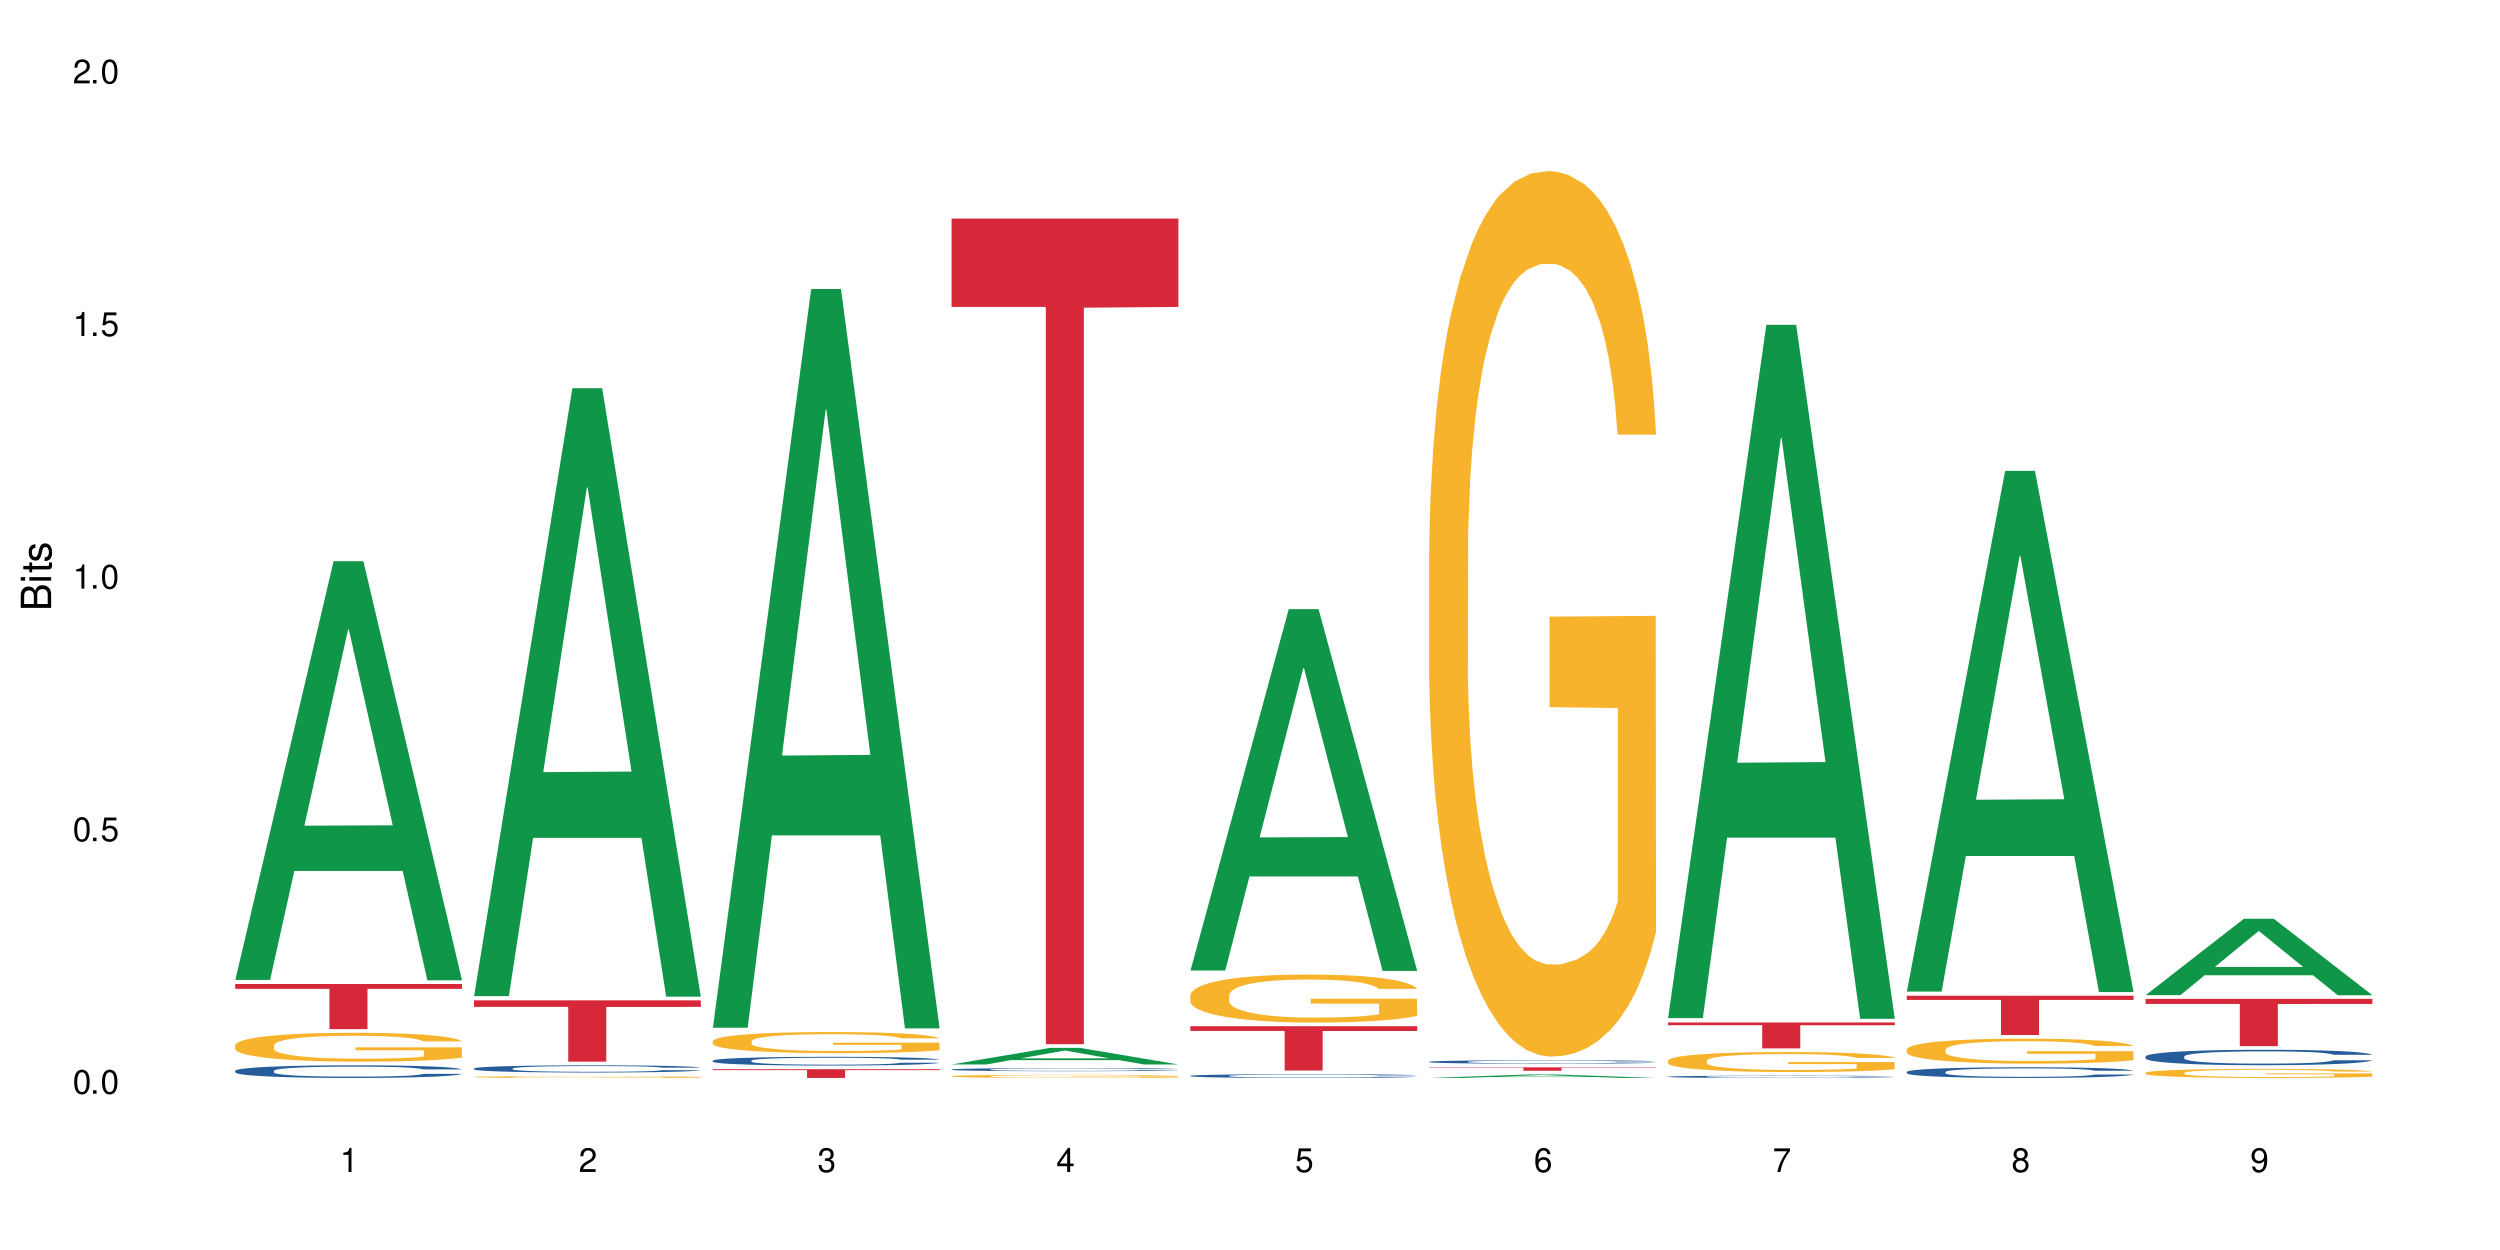 <?xml version="1.0" encoding="UTF-8"?>
<svg xmlns="http://www.w3.org/2000/svg" xmlns:xlink="http://www.w3.org/1999/xlink" width="720" height="360" viewBox="0 0 720 360">
<defs>
<g>
<g id="glyph-0-0">
</g>
<g id="glyph-0-1">
<path d="M 2.641 -6.938 C 2 -6.938 1.422 -6.656 1.078 -6.172 C 0.641 -5.562 0.406 -4.641 0.406 -3.359 C 0.406 -1.016 1.188 0.219 2.641 0.219 C 4.078 0.219 4.859 -1.016 4.859 -3.297 C 4.859 -4.641 4.656 -5.547 4.203 -6.172 C 3.844 -6.656 3.281 -6.938 2.641 -6.938 Z M 2.641 -6.188 C 3.547 -6.188 4 -5.25 4 -3.375 C 4 -1.406 3.562 -0.484 2.625 -0.484 C 1.734 -0.484 1.281 -1.438 1.281 -3.344 C 1.281 -5.25 1.734 -6.188 2.641 -6.188 Z M 2.641 -6.188 "/>
</g>
<g id="glyph-0-2">
<path d="M 1.828 -1 L 0.828 -1 L 0.828 0 L 1.828 0 Z M 1.828 -1 "/>
</g>
<g id="glyph-0-3">
<path d="M 4.562 -6.797 L 1.062 -6.797 L 0.547 -3.094 L 1.328 -3.094 C 1.719 -3.562 2.047 -3.734 2.578 -3.734 C 3.484 -3.734 4.062 -3.109 4.062 -2.094 C 4.062 -1.125 3.484 -0.531 2.578 -0.531 C 1.828 -0.531 1.375 -0.906 1.188 -1.672 L 0.328 -1.672 C 0.453 -1.109 0.547 -0.844 0.75 -0.594 C 1.125 -0.078 1.828 0.219 2.594 0.219 C 3.969 0.219 4.922 -0.781 4.922 -2.219 C 4.922 -3.562 4.031 -4.484 2.719 -4.484 C 2.25 -4.484 1.859 -4.359 1.469 -4.062 L 1.734 -5.969 L 4.562 -5.969 Z M 4.562 -6.797 "/>
</g>
<g id="glyph-0-4">
<path d="M 2.484 -4.938 L 2.484 0 L 3.328 0 L 3.328 -6.938 L 2.766 -6.938 C 2.469 -5.875 2.281 -5.734 0.984 -5.562 L 0.984 -4.938 Z M 2.484 -4.938 "/>
</g>
<g id="glyph-0-5">
<path d="M 4.859 -0.828 L 1.281 -0.828 C 1.359 -1.406 1.672 -1.781 2.5 -2.281 L 3.469 -2.828 C 4.406 -3.344 4.906 -4.062 4.906 -4.906 C 4.906 -5.484 4.672 -6.031 4.266 -6.406 C 3.859 -6.766 3.375 -6.938 2.719 -6.938 C 1.859 -6.938 1.219 -6.625 0.844 -6.031 C 0.609 -5.672 0.5 -5.234 0.484 -4.531 L 1.328 -4.531 C 1.359 -5.016 1.406 -5.281 1.531 -5.516 C 1.75 -5.938 2.188 -6.203 2.703 -6.203 C 3.469 -6.203 4.031 -5.641 4.031 -4.891 C 4.031 -4.344 3.719 -3.859 3.125 -3.516 L 2.234 -3 C 0.812 -2.172 0.406 -1.531 0.328 -0.016 L 4.859 -0.016 Z M 4.859 -0.828 "/>
</g>
<g id="glyph-0-6">
<path d="M 2.125 -3.188 L 2.578 -3.188 C 3.5 -3.188 3.984 -2.766 3.984 -1.922 C 3.984 -1.062 3.469 -0.531 2.594 -0.531 C 1.656 -0.531 1.203 -1 1.156 -2.016 L 0.312 -2.016 C 0.344 -1.453 0.438 -1.094 0.609 -0.781 C 0.953 -0.109 1.625 0.219 2.547 0.219 C 3.953 0.219 4.859 -0.625 4.859 -1.938 C 4.859 -2.828 4.516 -3.297 3.703 -3.594 C 4.344 -3.844 4.656 -4.328 4.656 -5.031 C 4.656 -6.219 3.875 -6.938 2.578 -6.938 C 1.203 -6.938 0.484 -6.172 0.453 -4.703 L 1.297 -4.703 C 1.312 -5.125 1.344 -5.359 1.453 -5.578 C 1.641 -5.969 2.062 -6.203 2.594 -6.203 C 3.344 -6.203 3.797 -5.75 3.797 -5 C 3.797 -4.516 3.609 -4.219 3.25 -4.047 C 3.016 -3.953 2.703 -3.922 2.125 -3.906 Z M 2.125 -3.188 "/>
</g>
<g id="glyph-0-7">
<path d="M 3.141 -1.672 L 3.141 0 L 3.984 0 L 3.984 -1.672 L 4.984 -1.672 L 4.984 -2.438 L 3.984 -2.438 L 3.984 -6.938 L 3.359 -6.938 L 0.266 -2.578 L 0.266 -1.672 Z M 3.141 -2.438 L 1 -2.438 L 3.141 -5.5 Z M 3.141 -2.438 "/>
</g>
<g id="glyph-0-8">
<path d="M 4.781 -5.125 C 4.609 -6.266 3.891 -6.938 2.844 -6.938 C 2.094 -6.938 1.422 -6.578 1.031 -5.953 C 0.594 -5.266 0.406 -4.422 0.406 -3.172 C 0.406 -2 0.578 -1.25 0.984 -0.641 C 1.359 -0.078 1.953 0.219 2.703 0.219 C 3.984 0.219 4.922 -0.75 4.922 -2.094 C 4.922 -3.375 4.062 -4.281 2.844 -4.281 C 2.172 -4.281 1.641 -4.031 1.281 -3.516 C 1.281 -5.234 1.828 -6.188 2.797 -6.188 C 3.391 -6.188 3.797 -5.797 3.938 -5.125 Z M 2.734 -3.531 C 3.547 -3.531 4.062 -2.953 4.062 -2.031 C 4.062 -1.156 3.484 -0.531 2.703 -0.531 C 1.922 -0.531 1.328 -1.188 1.328 -2.078 C 1.328 -2.938 1.906 -3.531 2.734 -3.531 Z M 2.734 -3.531 "/>
</g>
<g id="glyph-0-9">
<path d="M 4.984 -6.797 L 0.438 -6.797 L 0.438 -5.969 L 4.109 -5.969 C 2.5 -3.656 1.828 -2.234 1.328 0 L 2.219 0 C 2.594 -2.172 3.453 -4.047 4.984 -6.094 Z M 4.984 -6.797 "/>
</g>
<g id="glyph-0-10">
<path d="M 3.75 -3.656 C 4.469 -4.094 4.688 -4.438 4.688 -5.078 C 4.688 -6.172 3.844 -6.938 2.641 -6.938 C 1.438 -6.938 0.594 -6.172 0.594 -5.094 C 0.594 -4.438 0.812 -4.094 1.516 -3.656 C 0.734 -3.266 0.359 -2.703 0.359 -1.922 C 0.359 -0.656 1.281 0.219 2.641 0.219 C 3.984 0.219 4.922 -0.656 4.922 -1.922 C 4.922 -2.703 4.531 -3.266 3.75 -3.656 Z M 2.641 -6.188 C 3.359 -6.188 3.812 -5.75 3.812 -5.062 C 3.812 -4.406 3.344 -3.984 2.641 -3.984 C 1.922 -3.984 1.453 -4.406 1.453 -5.078 C 1.453 -5.75 1.922 -6.188 2.641 -6.188 Z M 2.641 -3.266 C 3.484 -3.266 4.062 -2.719 4.062 -1.906 C 4.062 -1.078 3.484 -0.531 2.625 -0.531 C 1.797 -0.531 1.219 -1.094 1.219 -1.906 C 1.219 -2.719 1.781 -3.266 2.641 -3.266 Z M 2.641 -3.266 "/>
</g>
<g id="glyph-0-11">
<path d="M 0.516 -1.578 C 0.672 -0.453 1.406 0.219 2.438 0.219 C 3.188 0.219 3.859 -0.141 4.266 -0.766 C 4.688 -1.453 4.891 -2.297 4.891 -3.547 C 4.891 -4.719 4.703 -5.453 4.312 -6.078 C 3.938 -6.641 3.344 -6.938 2.594 -6.938 C 1.297 -6.938 0.359 -5.969 0.359 -4.625 C 0.359 -3.344 1.234 -2.453 2.453 -2.453 C 3.094 -2.453 3.578 -2.672 4.016 -3.203 C 4 -1.484 3.469 -0.531 2.5 -0.531 C 1.906 -0.531 1.484 -0.906 1.359 -1.578 Z M 2.578 -6.203 C 3.375 -6.203 3.969 -5.531 3.969 -4.641 C 3.969 -3.797 3.391 -3.188 2.547 -3.188 C 1.734 -3.188 1.234 -3.766 1.234 -4.688 C 1.234 -5.562 1.797 -6.203 2.578 -6.203 Z M 2.578 -6.203 "/>
</g>
<g id="glyph-1-0">
</g>
<g id="glyph-1-1">
<path d="M 0 -0.953 L 0 -4.891 C 0 -5.719 -0.234 -6.344 -0.734 -6.797 C -1.188 -7.234 -1.812 -7.469 -2.5 -7.469 C -3.547 -7.469 -4.188 -7 -4.625 -5.875 C -4.984 -6.688 -5.625 -7.094 -6.531 -7.094 C -7.172 -7.094 -7.734 -6.859 -8.141 -6.391 C -8.562 -5.922 -8.75 -5.344 -8.75 -4.5 L -8.75 -0.953 Z M -4.984 -2.062 L -7.766 -2.062 L -7.766 -4.219 C -7.766 -4.844 -7.688 -5.203 -7.453 -5.5 C -7.219 -5.812 -6.859 -5.969 -6.375 -5.969 C -5.891 -5.969 -5.531 -5.812 -5.297 -5.5 C -5.062 -5.203 -4.984 -4.844 -4.984 -4.219 Z M -0.984 -2.062 L -4 -2.062 L -4 -4.781 C -4 -5.766 -3.438 -6.359 -2.484 -6.359 C -1.547 -6.359 -0.984 -5.766 -0.984 -4.781 Z M -0.984 -2.062 "/>
</g>
<g id="glyph-1-2">
<path d="M -6.281 -1.797 L -6.281 -0.797 L 0 -0.797 L 0 -1.797 Z M -8.75 -1.797 L -8.75 -0.797 L -7.484 -0.797 L -7.484 -1.797 Z M -8.75 -1.797 "/>
</g>
<g id="glyph-1-3">
<path d="M -6.281 -3.047 L -6.281 -2.016 L -8.016 -2.016 L -8.016 -1.016 L -6.281 -1.016 L -6.281 -0.172 L -5.469 -0.172 L -5.469 -1.016 L -0.719 -1.016 C -0.078 -1.016 0.281 -1.453 0.281 -2.234 C 0.281 -2.5 0.25 -2.719 0.188 -3.047 L -0.641 -3.047 C -0.609 -2.906 -0.594 -2.766 -0.594 -2.562 C -0.594 -2.141 -0.719 -2.016 -1.156 -2.016 L -5.469 -2.016 L -5.469 -3.047 Z M -6.281 -3.047 "/>
</g>
<g id="glyph-1-4">
<path d="M -4.531 -5.25 C -5.766 -5.25 -6.469 -4.422 -6.469 -2.969 C -6.469 -1.516 -5.719 -0.562 -4.547 -0.562 C -3.562 -0.562 -3.094 -1.062 -2.734 -2.562 L -2.516 -3.484 C -2.344 -4.188 -2.094 -4.469 -1.641 -4.469 C -1.047 -4.469 -0.641 -3.875 -0.641 -3 C -0.641 -2.453 -0.797 -2 -1.062 -1.75 C -1.25 -1.594 -1.422 -1.531 -1.875 -1.469 L -1.875 -0.406 C -0.422 -0.453 0.281 -1.266 0.281 -2.922 C 0.281 -4.5 -0.5 -5.516 -1.719 -5.516 C -2.656 -5.516 -3.172 -4.984 -3.469 -3.734 L -3.703 -2.766 C -3.891 -1.953 -4.156 -1.609 -4.594 -1.609 C -5.188 -1.609 -5.547 -2.125 -5.547 -2.938 C -5.547 -3.75 -5.203 -4.172 -4.531 -4.203 Z M -4.531 -5.25 "/>
</g>
</g>
</defs>
<rect x="-72" y="-36" width="864" height="432" fill="rgb(100%, 100%, 100%)" fill-opacity="1"/>
<path fill-rule="nonzero" fill="rgb(6.275%, 58.824%, 28.235%)" fill-opacity="1" d="M 67.73 282.23 L 67.801 282.117 L 96.07 161.617 L 104.656 161.617 L 133.066 282.344 L 123.082 282.344 L 115.965 250.832 L 84.762 250.832 L 77.781 282.23 L 67.73 282.23 L 87.766 237.797 L 113.102 237.684 L 100.469 181.344 L 100.328 181.23 L 100.188 181.57 L 87.695 237.684 L 87.766 237.797 Z M 67.73 282.23 "/>
<path fill-rule="nonzero" fill="rgb(14.51%, 36.078%, 60%)" fill-opacity="1" d="M 67.73 308.395 L 67.812 308.391 L 67.812 308.312 L 68.051 308.184 L 68.605 308.023 L 69.164 307.914 L 70.598 307.719 L 72.59 307.531 L 74.664 307.383 L 76.176 307.297 L 77.531 307.23 L 80.637 307.109 L 82.629 307.047 L 84.781 306.988 L 87.41 306.934 L 89.324 306.898 L 93.625 306.848 L 96.812 306.824 L 99.281 306.812 L 104.621 306.812 L 107.809 306.824 L 110.117 306.844 L 112.668 306.867 L 114.82 306.898 L 118.562 306.973 L 121.91 307.066 L 123.426 307.117 L 125.816 307.223 L 127.648 307.32 L 128.922 307.406 L 130.355 307.531 L 131.629 307.68 L 132.586 307.848 L 133.066 307.992 L 121.91 307.992 L 121.352 307.859 L 120.715 307.758 L 119.52 307.621 L 118.324 307.523 L 116.652 307.426 L 115.137 307.363 L 113.066 307.301 L 111.234 307.262 L 109.32 307.23 L 107.488 307.211 L 103.984 307.191 L 99.922 307.191 L 98.406 307.199 L 95.297 307.223 L 93.625 307.246 L 91.234 307.293 L 89.562 307.336 L 87.57 307.402 L 86.215 307.461 L 84.543 307.547 L 83.348 307.625 L 81.992 307.734 L 81.195 307.816 L 80.48 307.91 L 79.84 308.02 L 79.363 308.137 L 79.043 308.258 L 78.887 308.379 L 78.887 308.891 L 79.043 309.012 L 79.441 309.152 L 80.48 309.355 L 81.992 309.531 L 83.746 309.668 L 85.418 309.77 L 86.375 309.816 L 87.648 309.871 L 89.641 309.938 L 92.512 310.004 L 94.184 310.027 L 96.734 310.055 L 99.363 310.07 L 102.867 310.07 L 105.977 310.055 L 108.047 310.039 L 110.199 310.012 L 113.145 309.957 L 114.98 309.902 L 116.57 309.84 L 117.766 309.777 L 118.562 309.723 L 119.758 309.621 L 120.715 309.508 L 121.434 309.391 L 121.91 309.277 L 133.066 309.277 L 132.586 309.41 L 131.871 309.539 L 131.152 309.637 L 130.039 309.754 L 128.762 309.855 L 126.93 309.973 L 125.418 310.047 L 123.426 310.133 L 121.59 310.195 L 119.602 310.25 L 116.652 310.316 L 114.738 310.352 L 112.668 310.383 L 110.199 310.406 L 107.09 310.43 L 103.746 310.445 L 100.637 310.449 L 97.289 310.441 L 94.82 310.426 L 91.555 310.398 L 87.492 310.336 L 84.543 310.273 L 82.23 310.211 L 80.238 310.145 L 78.008 310.055 L 75.141 309.91 L 73.387 309.797 L 72.191 309.703 L 70.84 309.574 L 69.883 309.457 L 68.766 309.27 L 67.969 309.035 L 67.73 308.852 Z M 67.73 308.395 "/>
<path fill-rule="nonzero" fill="rgb(96.863%, 70.196%, 16.863%)" fill-opacity="1" d="M 67.73 301.008 L 67.812 301 L 67.812 300.848 L 68.129 300.508 L 68.926 300.035 L 69.961 299.648 L 71.078 299.344 L 71.793 299.184 L 72.988 298.957 L 74.023 298.789 L 76.656 298.449 L 80 298.129 L 81.832 297.992 L 83.906 297.863 L 86.852 297.719 L 88.207 297.664 L 92.352 297.543 L 97.051 297.469 L 102.23 297.445 L 104.621 297.453 L 107.887 297.484 L 112.348 297.566 L 114.898 297.645 L 116.891 297.719 L 118.961 297.816 L 121.512 297.969 L 123.902 298.152 L 125.816 298.336 L 127.727 298.562 L 129.32 298.805 L 130.676 299.07 L 131.871 299.391 L 132.586 299.656 L 133.066 299.922 L 121.988 299.922 L 121.352 299.656 L 120.637 299.449 L 119.441 299.199 L 118.246 299.02 L 117.051 298.875 L 114.82 298.676 L 112.906 298.555 L 110.516 298.449 L 108.207 298.379 L 105.578 298.336 L 103.984 298.32 L 99.762 298.32 L 95.938 298.371 L 93.707 298.434 L 92.113 298.492 L 89.879 298.609 L 88.527 298.699 L 87.73 298.758 L 85.34 298.996 L 83.746 299.207 L 82.871 299.352 L 81.754 299.578 L 80.957 299.785 L 80.082 300.09 L 79.602 300.316 L 78.965 300.832 L 78.887 302.199 L 79.125 302.488 L 79.602 302.801 L 80.238 303.074 L 81.195 303.363 L 82.152 303.582 L 83.824 303.879 L 85.258 304.078 L 86.375 304.207 L 88.527 304.41 L 89.402 304.48 L 91.473 304.617 L 93.625 304.723 L 96.254 304.812 L 98.246 304.859 L 101.434 304.898 L 105.496 304.898 L 110.277 304.852 L 113.305 304.793 L 115.379 304.73 L 116.73 304.676 L 118.406 304.594 L 119.602 304.52 L 120.715 304.434 L 122.07 304.305 L 122.07 302.488 L 102.391 302.48 L 102.391 301.633 L 132.984 301.625 L 133.066 304.594 L 131.391 304.801 L 129.32 304.996 L 127.328 305.148 L 125.258 305.277 L 122.309 305.422 L 119.918 305.512 L 116.254 305.621 L 112.906 305.688 L 109.402 305.734 L 106.293 305.758 L 102.629 305.762 L 99.363 305.75 L 95.855 305.703 L 93.066 305.641 L 90.52 305.566 L 87.969 305.469 L 84.781 305.309 L 82.711 305.18 L 80.559 305.02 L 78.406 304.828 L 76.496 304.625 L 75.219 304.465 L 73.945 304.281 L 72.59 304.055 L 71.316 303.797 L 70.359 303.562 L 69.484 303.293 L 68.848 303.043 L 68.211 302.703 L 67.891 302.43 L 67.73 302.191 Z M 67.73 301.008 "/>
<path fill-rule="nonzero" fill="rgb(83.922%, 15.686%, 22.353%)" fill-opacity="1" d="M 67.73 283.395 L 133.066 283.395 L 133.066 284.785 L 105.836 284.797 L 105.836 296.395 L 94.879 296.395 L 94.879 284.809 L 94.723 284.785 L 67.73 284.785 Z M 67.73 283.395 "/>
<path fill-rule="nonzero" fill="rgb(6.275%, 58.824%, 28.235%)" fill-opacity="1" d="M 136.504 286.879 L 136.574 286.715 L 164.844 111.797 L 173.43 111.797 L 201.836 287.047 L 191.855 287.047 L 184.738 241.301 L 153.535 241.301 L 146.555 286.879 L 136.504 286.879 L 156.535 222.375 L 181.875 222.211 L 169.242 140.43 L 169.102 140.262 L 168.961 140.758 L 156.469 222.211 L 156.535 222.375 Z M 136.504 286.879 "/>
<path fill-rule="nonzero" fill="rgb(14.51%, 36.078%, 60%)" fill-opacity="1" d="M 136.504 307.719 L 136.582 307.715 L 136.582 307.668 L 136.824 307.598 L 137.379 307.508 L 137.938 307.445 L 139.371 307.332 L 141.363 307.227 L 143.434 307.141 L 144.949 307.094 L 146.305 307.055 L 149.41 306.984 L 151.402 306.949 L 153.555 306.918 L 156.184 306.883 L 158.098 306.863 L 162.398 306.836 L 165.586 306.82 L 168.055 306.816 L 173.395 306.816 L 176.582 306.824 L 178.891 306.832 L 181.441 306.848 L 183.594 306.863 L 187.336 306.906 L 190.684 306.961 L 192.195 306.988 L 194.586 307.047 L 196.418 307.105 L 197.695 307.156 L 199.129 307.227 L 200.402 307.309 L 201.359 307.406 L 201.836 307.488 L 190.684 307.488 L 190.125 307.414 L 189.488 307.355 L 188.293 307.277 L 187.098 307.223 L 185.426 307.168 L 183.91 307.129 L 181.84 307.094 L 180.008 307.07 L 178.094 307.055 L 176.262 307.043 L 172.758 307.031 L 168.691 307.031 L 167.18 307.035 L 164.07 307.051 L 162.398 307.062 L 160.008 307.09 L 158.336 307.113 L 156.344 307.152 L 154.988 307.184 L 153.316 307.234 L 152.121 307.277 L 150.766 307.34 L 149.969 307.387 L 149.25 307.441 L 148.613 307.504 L 148.137 307.57 L 147.816 307.641 L 147.66 307.707 L 147.66 308 L 147.816 308.07 L 148.215 308.148 L 149.25 308.266 L 150.766 308.363 L 152.52 308.445 L 154.191 308.5 L 155.148 308.527 L 156.422 308.559 L 158.414 308.594 L 161.281 308.633 L 162.957 308.648 L 165.504 308.664 L 168.137 308.672 L 171.641 308.672 L 174.746 308.664 L 176.82 308.656 L 178.973 308.641 L 181.918 308.605 L 183.75 308.578 L 185.344 308.539 L 186.539 308.504 L 187.336 308.473 L 188.531 308.414 L 189.488 308.352 L 190.203 308.285 L 190.684 308.223 L 201.836 308.223 L 201.359 308.297 L 200.645 308.371 L 199.926 308.426 L 198.809 308.492 L 197.535 308.551 L 195.703 308.617 L 194.188 308.66 L 192.195 308.707 L 190.363 308.742 L 188.371 308.777 L 185.426 308.812 L 183.512 308.832 L 181.441 308.848 L 178.973 308.863 L 175.863 308.879 L 172.516 308.887 L 169.41 308.887 L 166.062 308.883 L 163.594 308.875 L 160.328 308.859 L 156.262 308.824 L 153.316 308.789 L 151.004 308.754 L 149.012 308.715 L 146.781 308.664 L 143.914 308.582 L 142.16 308.516 L 140.965 308.465 L 139.609 308.391 L 138.656 308.324 L 137.539 308.219 L 136.742 308.082 L 136.504 307.977 Z M 136.504 307.719 "/>
<path fill-rule="nonzero" fill="rgb(96.863%, 70.196%, 16.863%)" fill-opacity="1" d="M 136.504 310.156 L 136.582 310.156 L 136.582 310.145 L 136.902 310.125 L 137.699 310.094 L 138.734 310.07 L 139.852 310.055 L 140.566 310.043 L 141.762 310.027 L 142.797 310.02 L 145.426 309.996 L 148.773 309.977 L 150.605 309.969 L 152.68 309.961 L 155.625 309.953 L 156.98 309.949 L 161.125 309.941 L 165.824 309.938 L 176.66 309.938 L 181.121 309.945 L 183.672 309.949 L 185.664 309.953 L 187.734 309.961 L 190.285 309.969 L 192.676 309.98 L 194.586 309.992 L 196.5 310.004 L 198.094 310.02 L 199.449 310.035 L 200.645 310.055 L 201.359 310.07 L 201.836 310.09 L 190.762 310.09 L 190.125 310.07 L 189.41 310.059 L 188.215 310.043 L 187.02 310.031 L 185.824 310.023 L 183.594 310.012 L 181.68 310.004 L 179.289 309.996 L 176.98 309.992 L 174.348 309.992 L 172.758 309.988 L 168.535 309.988 L 164.707 309.992 L 162.477 309.996 L 160.883 310 L 158.652 310.008 L 157.301 310.012 L 156.504 310.016 L 154.113 310.031 L 152.52 310.043 L 151.641 310.055 L 150.527 310.066 L 149.73 310.078 L 148.852 310.098 L 148.375 310.113 L 147.738 310.145 L 147.66 310.227 L 147.898 310.246 L 148.375 310.266 L 149.012 310.281 L 149.969 310.301 L 150.926 310.312 L 152.598 310.332 L 154.031 310.344 L 155.148 310.352 L 157.301 310.363 L 158.176 310.367 L 160.246 310.375 L 162.398 310.383 L 165.027 310.391 L 167.02 310.391 L 170.207 310.395 L 174.27 310.395 L 179.051 310.391 L 182.078 310.387 L 184.148 310.383 L 185.504 310.379 L 187.176 310.375 L 188.371 310.371 L 189.488 310.367 L 190.844 310.359 L 190.844 310.246 L 171.164 310.246 L 171.164 310.195 L 201.758 310.191 L 201.836 310.375 L 200.164 310.387 L 198.094 310.398 L 196.102 310.41 L 194.031 310.418 L 191.082 310.426 L 188.691 310.434 L 185.027 310.438 L 181.68 310.441 L 178.176 310.445 L 175.066 310.445 L 171.402 310.449 L 168.137 310.445 L 164.629 310.445 L 161.84 310.441 L 159.289 310.434 L 156.742 310.43 L 153.555 310.418 L 151.484 310.41 L 149.332 310.402 L 147.18 310.391 L 145.27 310.379 L 143.992 310.367 L 142.719 310.355 L 141.363 310.344 L 140.09 310.328 L 139.133 310.312 L 138.258 310.297 L 137.617 310.281 L 136.98 310.258 L 136.664 310.242 L 136.504 310.227 Z M 136.504 310.156 "/>
<path fill-rule="nonzero" fill="rgb(83.922%, 15.686%, 22.353%)" fill-opacity="1" d="M 136.504 288.094 L 201.836 288.094 L 201.836 289.984 L 174.609 290.004 L 174.609 305.766 L 163.652 305.766 L 163.652 290.02 L 163.496 289.984 L 136.504 289.984 Z M 136.504 288.094 "/>
<path fill-rule="nonzero" fill="rgb(6.275%, 58.824%, 28.235%)" fill-opacity="1" d="M 205.277 295.98 L 205.348 295.781 L 233.617 83.234 L 242.203 83.234 L 270.609 296.18 L 260.629 296.18 L 253.508 240.594 L 222.309 240.594 L 215.328 295.98 L 205.277 295.98 L 225.309 217.602 L 250.648 217.402 L 238.012 118.027 L 237.875 117.828 L 237.734 118.426 L 225.238 217.402 L 225.309 217.602 Z M 205.277 295.98 "/>
<path fill-rule="nonzero" fill="rgb(14.51%, 36.078%, 60%)" fill-opacity="1" d="M 205.277 305.457 L 205.355 305.457 L 205.355 305.402 L 205.594 305.312 L 206.152 305.203 L 206.711 305.129 L 208.145 304.992 L 210.137 304.859 L 212.207 304.758 L 213.723 304.699 L 215.078 304.652 L 218.184 304.566 L 220.176 304.523 L 222.328 304.484 L 224.957 304.445 L 226.867 304.422 L 231.172 304.387 L 234.359 304.371 L 236.828 304.363 L 242.168 304.363 L 245.352 304.371 L 247.664 304.383 L 250.215 304.402 L 252.363 304.422 L 256.109 304.473 L 259.457 304.539 L 260.969 304.574 L 263.359 304.645 L 265.191 304.715 L 266.469 304.773 L 267.902 304.859 L 269.176 304.965 L 270.133 305.082 L 270.609 305.18 L 259.457 305.18 L 258.898 305.09 L 258.262 305.016 L 257.066 304.922 L 255.871 304.855 L 254.195 304.789 L 252.684 304.746 L 250.613 304.703 L 248.777 304.676 L 246.867 304.652 L 245.035 304.641 L 241.527 304.625 L 237.465 304.625 L 235.953 304.629 L 232.844 304.648 L 231.172 304.664 L 228.781 304.695 L 227.109 304.727 L 225.117 304.773 L 223.762 304.812 L 222.09 304.871 L 220.895 304.926 L 219.539 305 L 218.742 305.059 L 218.023 305.121 L 217.387 305.199 L 216.91 305.277 L 216.59 305.363 L 216.43 305.445 L 216.43 305.805 L 216.59 305.887 L 216.988 305.984 L 218.023 306.125 L 219.539 306.246 L 221.293 306.344 L 222.965 306.41 L 223.922 306.445 L 225.195 306.48 L 227.188 306.527 L 230.055 306.574 L 231.73 306.59 L 234.277 306.609 L 236.906 306.617 L 240.414 306.617 L 243.52 306.609 L 245.594 306.598 L 247.742 306.578 L 250.691 306.539 L 252.523 306.504 L 254.117 306.461 L 255.312 306.414 L 256.109 306.379 L 257.305 306.309 L 258.262 306.23 L 258.977 306.148 L 259.457 306.07 L 270.609 306.07 L 270.133 306.164 L 269.414 306.254 L 268.699 306.32 L 267.582 306.398 L 266.309 306.473 L 264.477 306.551 L 262.961 306.605 L 260.969 306.664 L 259.137 306.707 L 257.145 306.746 L 254.195 306.793 L 252.285 306.812 L 250.215 306.836 L 247.742 306.852 L 244.637 306.871 L 241.289 306.879 L 238.184 306.879 L 234.836 306.875 L 232.367 306.867 L 229.098 306.848 L 225.035 306.805 L 222.09 306.762 L 219.777 306.719 L 217.785 306.672 L 215.555 306.609 L 212.688 306.508 L 210.934 306.43 L 209.738 306.367 L 208.383 306.277 L 207.426 306.195 L 206.312 306.066 L 205.516 305.902 L 205.277 305.777 Z M 205.277 305.457 "/>
<path fill-rule="nonzero" fill="rgb(96.863%, 70.196%, 16.863%)" fill-opacity="1" d="M 205.277 299.836 L 205.355 299.832 L 205.355 299.719 L 205.676 299.469 L 206.473 299.125 L 207.508 298.84 L 208.621 298.617 L 209.34 298.504 L 210.535 298.336 L 211.57 298.215 L 214.199 297.965 L 217.547 297.73 L 219.379 297.629 L 221.449 297.535 L 224.398 297.43 L 225.754 297.391 L 229.895 297.301 L 234.598 297.246 L 239.777 297.23 L 242.168 297.234 L 245.434 297.258 L 249.895 297.32 L 252.445 297.375 L 254.438 297.43 L 256.508 297.504 L 259.059 297.613 L 261.449 297.746 L 263.359 297.879 L 265.273 298.047 L 266.867 298.227 L 268.219 298.418 L 269.414 298.652 L 270.133 298.848 L 270.609 299.043 L 259.535 299.043 L 258.898 298.848 L 258.18 298.695 L 256.984 298.512 L 255.789 298.379 L 254.594 298.273 L 252.363 298.129 L 250.453 298.043 L 248.062 297.965 L 245.75 297.914 L 243.121 297.879 L 241.527 297.867 L 237.305 297.867 L 233.48 297.906 L 231.25 297.953 L 229.656 297.996 L 227.426 298.082 L 226.07 298.148 L 225.273 298.191 L 222.883 298.363 L 221.293 298.52 L 220.414 298.625 L 219.301 298.793 L 218.504 298.941 L 217.625 299.164 L 217.148 299.332 L 216.512 299.707 L 216.43 300.707 L 216.672 300.918 L 217.148 301.148 L 217.785 301.348 L 218.742 301.559 L 219.699 301.719 L 221.371 301.938 L 222.805 302.082 L 223.922 302.176 L 226.07 302.324 L 226.949 302.375 L 229.02 302.477 L 231.172 302.555 L 233.801 302.621 L 235.793 302.652 L 238.98 302.68 L 243.043 302.68 L 247.824 302.648 L 250.852 302.602 L 252.922 302.559 L 254.277 302.52 L 255.949 302.457 L 257.145 302.402 L 258.262 302.344 L 259.613 302.246 L 259.613 300.918 L 239.934 300.914 L 239.934 300.293 L 270.531 300.285 L 270.609 302.457 L 268.938 302.609 L 266.867 302.754 L 264.875 302.863 L 262.801 302.957 L 259.855 303.062 L 257.465 303.133 L 253.801 303.207 L 250.453 303.258 L 246.945 303.293 L 243.84 303.309 L 240.176 303.312 L 236.906 303.305 L 233.402 303.27 L 230.613 303.227 L 228.062 303.168 L 225.516 303.098 L 222.328 302.98 L 220.254 302.887 L 218.105 302.77 L 215.953 302.629 L 214.039 302.48 L 212.766 302.363 L 211.492 302.23 L 210.137 302.062 L 208.863 301.875 L 207.906 301.703 L 207.027 301.508 L 206.391 301.324 L 205.754 301.074 L 205.438 300.875 L 205.277 300.703 Z M 205.277 299.836 "/>
<path fill-rule="nonzero" fill="rgb(83.922%, 15.686%, 22.353%)" fill-opacity="1" d="M 205.277 307.93 L 270.609 307.93 L 270.609 308.199 L 243.383 308.203 L 243.383 310.449 L 232.426 310.449 L 232.426 308.203 L 232.266 308.199 L 205.277 308.199 Z M 205.277 307.93 "/>
<path fill-rule="nonzero" fill="rgb(6.275%, 58.824%, 28.235%)" fill-opacity="1" d="M 274.051 306.559 L 274.117 306.555 L 302.387 301.785 L 310.973 301.785 L 339.383 306.562 L 329.402 306.562 L 322.281 305.316 L 291.082 305.316 L 284.102 306.559 L 274.051 306.559 L 294.082 304.801 L 319.422 304.797 L 306.785 302.566 L 306.645 302.562 L 306.508 302.578 L 294.012 304.797 L 294.082 304.801 Z M 274.051 306.559 "/>
<path fill-rule="nonzero" fill="rgb(14.51%, 36.078%, 60%)" fill-opacity="1" d="M 274.051 308 L 274.129 308 L 274.129 307.98 L 274.367 307.949 L 274.926 307.91 L 275.484 307.883 L 276.918 307.836 L 278.91 307.789 L 280.98 307.754 L 282.496 307.73 L 283.848 307.715 L 286.957 307.684 L 288.949 307.668 L 291.102 307.656 L 293.73 307.641 L 295.641 307.633 L 299.945 307.621 L 303.129 307.613 L 310.938 307.613 L 314.125 307.617 L 316.438 307.621 L 318.984 307.625 L 321.137 307.633 L 324.883 307.652 L 328.23 307.676 L 329.742 307.688 L 332.133 307.715 L 333.965 307.738 L 335.238 307.758 L 336.676 307.789 L 337.949 307.824 L 338.906 307.867 L 339.383 307.902 L 328.23 307.902 L 327.672 307.871 L 327.035 307.844 L 325.84 307.812 L 324.645 307.789 L 322.969 307.762 L 321.457 307.75 L 319.383 307.734 L 317.551 307.723 L 315.641 307.715 L 313.809 307.711 L 310.301 307.707 L 304.723 307.707 L 301.617 307.715 L 299.945 307.719 L 297.555 307.73 L 295.879 307.742 L 293.887 307.758 L 292.535 307.773 L 290.859 307.793 L 289.664 307.812 L 288.312 307.84 L 287.516 307.859 L 286.797 307.883 L 286.16 307.91 L 285.684 307.938 L 285.363 307.969 L 285.203 307.996 L 285.203 308.125 L 285.363 308.152 L 285.762 308.188 L 286.797 308.238 L 288.312 308.281 L 290.062 308.316 L 291.738 308.34 L 292.691 308.352 L 293.969 308.363 L 295.961 308.379 L 298.828 308.395 L 300.5 308.402 L 303.051 308.41 L 305.68 308.414 L 309.188 308.414 L 312.293 308.41 L 314.363 308.406 L 316.516 308.398 L 319.465 308.383 L 321.297 308.371 L 322.891 308.355 L 324.086 308.34 L 324.883 308.328 L 326.078 308.301 L 327.035 308.273 L 327.75 308.246 L 328.23 308.219 L 339.383 308.219 L 338.906 308.25 L 338.188 308.281 L 337.473 308.305 L 336.355 308.336 L 335.082 308.359 L 333.25 308.391 L 331.734 308.406 L 329.742 308.43 L 327.91 308.445 L 325.918 308.457 L 322.969 308.473 L 321.059 308.48 L 318.984 308.488 L 316.516 308.496 L 313.41 308.5 L 310.062 308.504 L 303.609 308.504 L 301.141 308.5 L 297.871 308.492 L 293.809 308.48 L 290.859 308.465 L 288.551 308.449 L 286.559 308.43 L 284.328 308.41 L 281.457 308.375 L 279.707 308.344 L 278.512 308.324 L 277.156 308.289 L 276.199 308.262 L 275.086 308.215 L 274.289 308.16 L 274.051 308.113 Z M 274.051 308 "/>
<path fill-rule="nonzero" fill="rgb(96.863%, 70.196%, 16.863%)" fill-opacity="1" d="M 274.051 309.938 L 274.129 309.938 L 274.129 309.918 L 274.449 309.883 L 275.246 309.832 L 276.281 309.789 L 277.395 309.758 L 278.113 309.742 L 279.309 309.715 L 280.344 309.699 L 282.973 309.66 L 286.32 309.629 L 288.152 309.613 L 290.223 309.598 L 293.172 309.582 L 294.527 309.578 L 298.668 309.566 L 303.371 309.559 L 308.547 309.555 L 310.938 309.555 L 314.207 309.559 L 318.668 309.566 L 321.219 309.574 L 323.207 309.582 L 325.281 309.594 L 327.832 309.609 L 330.219 309.629 L 332.133 309.648 L 334.043 309.676 L 335.637 309.699 L 336.992 309.73 L 338.188 309.762 L 338.906 309.793 L 339.383 309.82 L 328.309 309.82 L 327.672 309.793 L 326.953 309.77 L 325.758 309.742 L 324.562 309.723 L 323.367 309.707 L 321.137 309.688 L 319.227 309.672 L 316.836 309.66 L 314.523 309.656 L 311.895 309.648 L 306.078 309.648 L 302.254 309.652 L 300.023 309.66 L 298.43 309.668 L 296.199 309.68 L 294.844 309.688 L 294.047 309.695 L 291.656 309.723 L 290.062 309.742 L 289.188 309.758 L 288.07 309.785 L 287.273 309.805 L 286.398 309.84 L 285.922 309.863 L 285.285 309.918 L 285.203 310.066 L 285.441 310.098 L 285.922 310.129 L 286.559 310.16 L 287.516 310.191 L 288.469 310.215 L 290.145 310.246 L 291.578 310.266 L 292.691 310.281 L 294.844 310.301 L 295.723 310.309 L 297.793 310.324 L 299.945 310.336 L 302.574 310.344 L 304.566 310.352 L 307.75 310.355 L 311.816 310.355 L 316.598 310.348 L 319.625 310.344 L 321.695 310.336 L 323.051 310.332 L 324.723 310.32 L 325.918 310.312 L 327.035 310.305 L 328.387 310.289 L 328.387 310.098 L 308.707 310.094 L 308.707 310.004 L 339.305 310.004 L 339.383 310.32 L 337.711 310.344 L 335.637 310.363 L 333.645 310.383 L 331.574 310.395 L 328.625 310.41 L 326.238 310.422 L 322.57 310.434 L 319.227 310.438 L 315.719 310.445 L 312.613 310.445 L 308.945 310.449 L 305.68 310.445 L 302.176 310.441 L 299.387 310.434 L 296.836 310.426 L 294.285 310.414 L 291.102 310.398 L 289.027 310.383 L 286.875 310.367 L 284.727 310.348 L 282.812 310.324 L 281.539 310.309 L 280.266 310.289 L 278.91 310.266 L 277.633 310.234 L 276.68 310.211 L 275.801 310.184 L 275.164 310.156 L 274.527 310.117 L 274.207 310.09 L 274.051 310.062 Z M 274.051 309.938 "/>
<path fill-rule="nonzero" fill="rgb(83.922%, 15.686%, 22.353%)" fill-opacity="1" d="M 274.051 62.938 L 339.383 62.938 L 339.383 88.395 L 312.152 88.617 L 312.152 300.738 L 301.199 300.738 L 301.199 88.84 L 301.039 88.395 L 274.051 88.395 Z M 274.051 62.938 "/>
<path fill-rule="nonzero" fill="rgb(6.275%, 58.824%, 28.235%)" fill-opacity="1" d="M 342.82 279.523 L 342.891 279.422 L 371.16 175.43 L 379.746 175.43 L 408.156 279.621 L 398.176 279.621 L 391.055 252.422 L 359.852 252.422 L 352.875 279.523 L 342.82 279.523 L 362.855 241.172 L 388.191 241.074 L 375.559 192.449 L 375.418 192.352 L 375.281 192.645 L 362.785 241.074 L 362.855 241.172 Z M 342.82 279.523 "/>
<path fill-rule="nonzero" fill="rgb(14.51%, 36.078%, 60%)" fill-opacity="1" d="M 342.82 309.84 L 342.902 309.84 L 342.902 309.812 L 343.141 309.777 L 343.699 309.73 L 344.258 309.695 L 345.691 309.641 L 347.684 309.582 L 349.754 309.539 L 351.266 309.516 L 352.621 309.496 L 355.73 309.457 L 357.723 309.438 L 359.871 309.422 L 362.5 309.406 L 364.414 309.395 L 368.715 309.379 L 371.902 309.375 L 374.375 309.371 L 379.711 309.371 L 382.898 309.375 L 385.211 309.379 L 387.758 309.387 L 389.91 309.395 L 393.656 309.418 L 397 309.445 L 398.516 309.461 L 400.906 309.492 L 402.738 309.52 L 404.012 309.547 L 405.445 309.582 L 406.723 309.629 L 407.68 309.676 L 408.156 309.719 L 397 309.719 L 396.445 309.68 L 395.805 309.648 L 394.609 309.609 L 393.414 309.582 L 391.742 309.551 L 390.23 309.535 L 388.156 309.516 L 386.324 309.504 L 384.414 309.496 L 382.578 309.488 L 379.074 309.484 L 373.496 309.484 L 370.391 309.492 L 368.715 309.5 L 366.324 309.512 L 364.652 309.527 L 362.66 309.547 L 361.305 309.562 L 359.633 309.586 L 358.438 309.609 L 357.082 309.645 L 356.285 309.668 L 355.57 309.695 L 354.934 309.727 L 354.453 309.762 L 354.137 309.797 L 353.977 309.832 L 353.977 309.988 L 354.137 310.023 L 354.535 310.062 L 355.57 310.125 L 357.082 310.176 L 358.836 310.219 L 360.508 310.246 L 361.465 310.262 L 362.742 310.277 L 364.734 310.297 L 367.602 310.316 L 369.273 310.324 L 371.824 310.332 L 374.453 310.336 L 377.957 310.336 L 381.066 310.332 L 383.137 310.328 L 385.289 310.32 L 388.238 310.301 L 390.07 310.285 L 391.664 310.266 L 392.859 310.25 L 393.656 310.234 L 394.852 310.203 L 395.805 310.168 L 396.523 310.133 L 397 310.102 L 408.156 310.102 L 407.68 310.141 L 406.961 310.18 L 406.242 310.207 L 405.129 310.242 L 403.852 310.273 L 402.02 310.305 L 400.508 310.328 L 398.516 310.355 L 396.684 310.371 L 394.691 310.391 L 391.742 310.41 L 389.832 310.418 L 387.758 310.426 L 385.289 310.434 L 382.18 310.441 L 378.836 310.445 L 375.727 310.449 L 372.383 310.445 L 369.91 310.441 L 366.645 310.434 L 362.582 310.414 L 359.633 310.395 L 357.324 310.379 L 355.332 310.359 L 353.102 310.332 L 350.23 310.289 L 348.48 310.254 L 347.285 310.227 L 345.93 310.188 L 344.973 310.152 L 343.859 310.098 L 343.062 310.027 L 342.82 309.977 Z M 342.82 309.84 "/>
<path fill-rule="nonzero" fill="rgb(96.863%, 70.196%, 16.863%)" fill-opacity="1" d="M 342.82 286.594 L 342.902 286.582 L 342.902 286.328 L 343.219 285.758 L 344.016 284.977 L 345.051 284.332 L 346.168 283.828 L 346.887 283.562 L 348.082 283.184 L 349.117 282.906 L 351.746 282.336 L 355.094 281.805 L 356.926 281.578 L 358.996 281.363 L 361.945 281.125 L 363.297 281.035 L 367.441 280.832 L 372.141 280.707 L 377.32 280.668 L 379.711 280.68 L 382.977 280.73 L 387.441 280.871 L 389.988 280.996 L 391.98 281.125 L 394.055 281.289 L 396.602 281.539 L 398.992 281.844 L 400.906 282.145 L 402.816 282.527 L 404.41 282.93 L 405.766 283.371 L 406.961 283.902 L 407.68 284.344 L 408.156 284.785 L 397.082 284.785 L 396.445 284.344 L 395.727 284.004 L 394.531 283.586 L 393.336 283.285 L 392.141 283.043 L 389.91 282.715 L 387.996 282.512 L 385.609 282.336 L 383.297 282.223 L 380.668 282.145 L 379.074 282.121 L 374.852 282.121 L 371.027 282.211 L 368.797 282.312 L 367.203 282.41 L 364.973 282.602 L 363.617 282.754 L 362.82 282.855 L 360.43 283.246 L 358.836 283.598 L 357.961 283.84 L 356.844 284.219 L 356.047 284.559 L 355.172 285.066 L 354.695 285.445 L 354.055 286.305 L 353.977 288.578 L 354.215 289.059 L 354.695 289.574 L 355.332 290.031 L 356.285 290.508 L 357.242 290.875 L 358.918 291.367 L 360.352 291.695 L 361.465 291.91 L 363.617 292.254 L 364.492 292.367 L 366.566 292.594 L 368.715 292.77 L 371.344 292.922 L 373.336 293 L 376.523 293.062 L 380.59 293.062 L 385.367 292.984 L 388.395 292.887 L 390.469 292.785 L 391.824 292.695 L 393.496 292.555 L 394.691 292.43 L 395.805 292.289 L 397.16 292.078 L 397.16 289.059 L 377.48 289.043 L 377.48 287.629 L 408.074 287.617 L 408.156 292.555 L 406.484 292.898 L 404.41 293.227 L 402.418 293.48 L 400.348 293.691 L 397.398 293.934 L 395.008 294.086 L 391.344 294.262 L 387.996 294.375 L 384.492 294.453 L 381.387 294.488 L 377.719 294.5 L 374.453 294.477 L 370.949 294.402 L 368.16 294.301 L 365.609 294.172 L 363.059 294.008 L 359.871 293.742 L 357.801 293.527 L 355.648 293.266 L 353.5 292.949 L 351.586 292.605 L 350.312 292.34 L 349.035 292.039 L 347.684 291.66 L 346.406 291.23 L 345.449 290.84 L 344.574 290.395 L 343.938 289.98 L 343.301 289.41 L 342.98 288.957 L 342.82 288.562 Z M 342.82 286.594 "/>
<path fill-rule="nonzero" fill="rgb(83.922%, 15.686%, 22.353%)" fill-opacity="1" d="M 342.82 295.551 L 408.156 295.551 L 408.156 296.918 L 380.926 296.93 L 380.926 308.32 L 369.973 308.32 L 369.973 296.941 L 369.812 296.918 L 342.82 296.918 Z M 342.82 295.551 "/>
<path fill-rule="nonzero" fill="rgb(6.275%, 58.824%, 28.235%)" fill-opacity="1" d="M 411.594 310.445 L 411.664 310.445 L 439.934 309.449 L 448.52 309.449 L 476.93 310.449 L 466.945 310.449 L 459.828 310.188 L 428.625 310.188 L 421.645 310.445 L 411.594 310.445 L 431.629 310.078 L 456.965 310.078 L 444.332 309.609 L 444.191 309.609 L 444.051 309.613 L 431.559 310.078 L 431.629 310.078 Z M 411.594 310.445 "/>
<path fill-rule="nonzero" fill="rgb(14.51%, 36.078%, 60%)" fill-opacity="1" d="M 411.594 305.785 L 411.676 305.785 L 411.676 305.762 L 411.914 305.727 L 412.473 305.684 L 413.027 305.652 L 414.461 305.598 L 416.453 305.547 L 418.527 305.508 L 420.039 305.484 L 421.395 305.465 L 424.5 305.43 L 426.492 305.414 L 428.645 305.398 L 431.273 305.383 L 433.188 305.375 L 437.488 305.359 L 440.676 305.352 L 448.484 305.352 L 451.672 305.355 L 453.98 305.359 L 456.531 305.367 L 458.684 305.375 L 462.426 305.395 L 465.773 305.418 L 467.289 305.434 L 469.68 305.461 L 471.512 305.488 L 472.785 305.512 L 474.219 305.547 L 475.496 305.59 L 476.449 305.637 L 476.93 305.676 L 465.773 305.676 L 465.215 305.637 L 464.578 305.609 L 463.383 305.57 L 462.188 305.547 L 460.516 305.52 L 459 305.5 L 456.93 305.484 L 455.098 305.473 L 453.184 305.465 L 451.352 305.461 L 447.848 305.453 L 443.785 305.453 L 442.27 305.457 L 439.164 305.465 L 437.488 305.469 L 435.098 305.484 L 433.426 305.496 L 431.434 305.512 L 430.078 305.527 L 428.406 305.551 L 427.211 305.574 L 425.855 305.602 L 425.059 305.625 L 424.344 305.652 L 423.707 305.684 L 423.227 305.715 L 422.91 305.746 L 422.75 305.781 L 422.75 305.922 L 422.91 305.953 L 423.309 305.992 L 424.344 306.051 L 425.855 306.098 L 427.609 306.137 L 429.281 306.164 L 430.238 306.176 L 431.512 306.191 L 433.504 306.211 L 436.375 306.227 L 438.047 306.234 L 440.598 306.242 L 443.227 306.246 L 446.73 306.246 L 449.84 306.242 L 451.91 306.238 L 454.062 306.23 L 457.008 306.215 L 458.844 306.199 L 460.438 306.184 L 461.629 306.164 L 462.426 306.152 L 463.621 306.121 L 464.578 306.09 L 465.297 306.059 L 465.773 306.027 L 476.93 306.027 L 476.449 306.066 L 475.734 306.102 L 475.016 306.125 L 473.902 306.16 L 472.625 306.188 L 470.793 306.219 L 469.281 306.238 L 467.289 306.262 L 465.457 306.281 L 463.465 306.297 L 460.516 306.312 L 458.602 306.324 L 456.531 306.332 L 454.062 306.34 L 450.953 306.344 L 447.609 306.348 L 444.5 306.352 L 441.152 306.348 L 438.684 306.344 L 435.418 306.336 L 431.355 306.32 L 428.406 306.301 L 426.094 306.285 L 424.105 306.266 L 421.871 306.242 L 419.004 306.203 L 417.25 306.172 L 416.055 306.145 L 414.703 306.109 L 413.746 306.078 L 412.629 306.027 L 411.832 305.961 L 411.594 305.91 Z M 411.594 305.785 "/>
<path fill-rule="nonzero" fill="rgb(96.863%, 70.196%, 16.863%)" fill-opacity="1" d="M 411.594 158.496 L 411.676 158.262 L 411.676 153.602 L 411.992 143.121 L 412.789 128.68 L 413.824 116.801 L 414.941 107.484 L 415.656 102.594 L 416.852 95.605 L 417.891 90.484 L 420.52 80 L 423.863 70.219 L 425.695 66.027 L 427.77 62.066 L 430.715 57.641 L 432.07 56.012 L 436.215 52.285 L 440.914 49.953 L 446.094 49.258 L 448.484 49.488 L 451.75 50.422 L 456.211 52.984 L 458.762 55.312 L 460.754 57.641 L 462.824 60.668 L 465.375 65.328 L 467.766 70.918 L 469.68 76.508 L 471.59 83.496 L 473.184 90.949 L 474.539 99.102 L 475.734 108.883 L 476.449 117.035 L 476.93 125.188 L 465.855 125.188 L 465.215 117.035 L 464.5 110.746 L 463.305 103.059 L 462.109 97.469 L 460.914 93.043 L 458.684 86.988 L 456.77 83.262 L 454.379 80 L 452.07 77.906 L 449.441 76.508 L 447.848 76.043 L 443.625 76.043 L 439.801 77.672 L 437.57 79.535 L 435.977 81.398 L 433.746 84.891 L 432.391 87.688 L 431.594 89.551 L 429.203 96.77 L 427.609 103.293 L 426.734 107.719 L 425.617 114.707 L 424.82 120.996 L 423.945 130.312 L 423.465 137.301 L 422.828 153.137 L 422.75 195.062 L 422.988 203.914 L 423.465 213.465 L 424.105 221.848 L 425.059 230.699 L 426.016 237.453 L 427.688 246.539 L 429.125 252.594 L 430.238 256.555 L 432.391 262.84 L 433.266 264.938 L 435.336 269.129 L 437.488 272.391 L 440.117 275.188 L 442.109 276.582 L 445.297 277.75 L 449.359 277.75 L 454.141 276.352 L 457.168 274.488 L 459.242 272.625 L 460.594 270.992 L 462.27 268.434 L 463.465 266.102 L 464.578 263.539 L 465.934 259.582 L 465.934 203.914 L 446.254 203.68 L 446.254 177.594 L 476.848 177.359 L 476.93 268.434 L 475.254 274.719 L 473.184 280.777 L 471.191 285.434 L 469.121 289.395 L 466.172 293.82 L 463.781 296.613 L 460.117 299.875 L 456.77 301.973 L 453.266 303.371 L 450.156 304.066 L 446.492 304.301 L 443.227 303.836 L 439.719 302.438 L 436.93 300.574 L 434.383 298.246 L 431.832 295.219 L 428.645 290.324 L 426.574 286.367 L 424.422 281.477 L 422.27 275.652 L 420.359 269.363 L 419.082 264.473 L 417.809 258.883 L 416.453 251.895 L 415.18 243.977 L 414.223 236.754 L 413.348 228.602 L 412.711 220.918 L 412.074 210.434 L 411.754 202.051 L 411.594 194.828 Z M 411.594 158.496 "/>
<path fill-rule="nonzero" fill="rgb(83.922%, 15.686%, 22.353%)" fill-opacity="1" d="M 411.594 307.398 L 476.93 307.398 L 476.93 307.504 L 449.699 307.508 L 449.699 308.398 L 438.746 308.398 L 438.746 307.508 L 438.586 307.504 L 411.594 307.504 Z M 411.594 307.398 "/>
<path fill-rule="nonzero" fill="rgb(6.275%, 58.824%, 28.235%)" fill-opacity="1" d="M 480.367 293.23 L 480.438 293.043 L 508.707 93.539 L 517.293 93.539 L 545.703 293.418 L 535.719 293.418 L 528.602 241.246 L 497.398 241.246 L 490.418 293.23 L 480.367 293.23 L 500.398 219.66 L 525.738 219.473 L 513.105 126.195 L 512.965 126.008 L 512.824 126.57 L 500.332 219.473 L 500.398 219.66 Z M 480.367 293.23 "/>
<path fill-rule="nonzero" fill="rgb(14.51%, 36.078%, 60%)" fill-opacity="1" d="M 480.367 310.078 L 480.445 310.078 L 480.445 310.062 L 480.688 310.039 L 481.242 310.012 L 481.801 309.992 L 483.234 309.957 L 485.227 309.922 L 487.301 309.895 L 488.812 309.879 L 490.168 309.867 L 493.273 309.848 L 495.266 309.836 L 497.418 309.824 L 500.047 309.816 L 501.961 309.809 L 506.262 309.801 L 509.449 309.797 L 511.918 309.793 L 517.258 309.793 L 520.445 309.797 L 522.754 309.801 L 525.305 309.805 L 527.457 309.809 L 531.199 309.82 L 534.547 309.84 L 536.059 309.848 L 538.449 309.867 L 540.285 309.887 L 541.559 309.902 L 542.992 309.922 L 544.266 309.949 L 545.223 309.98 L 545.703 310.004 L 534.547 310.004 L 533.988 309.98 L 533.352 309.965 L 532.156 309.938 L 530.961 309.922 L 529.289 309.902 L 527.773 309.895 L 525.703 309.883 L 523.871 309.875 L 521.957 309.867 L 520.125 309.867 L 516.621 309.863 L 511.043 309.863 L 507.934 309.867 L 506.262 309.871 L 503.871 309.879 L 502.199 309.887 L 500.207 309.898 L 498.852 309.91 L 497.18 309.926 L 495.984 309.938 L 494.629 309.961 L 493.832 309.973 L 493.117 309.992 L 492.477 310.012 L 492 310.031 L 491.68 310.055 L 491.523 310.074 L 491.523 310.168 L 491.68 310.188 L 492.078 310.215 L 493.117 310.25 L 494.629 310.281 L 496.383 310.309 L 498.055 310.324 L 499.012 310.332 L 500.285 310.344 L 502.277 310.355 L 505.145 310.367 L 506.82 310.371 L 509.367 310.375 L 512 310.379 L 515.504 310.379 L 518.613 310.375 L 520.684 310.375 L 522.836 310.367 L 525.781 310.359 L 527.613 310.348 L 529.207 310.34 L 530.402 310.328 L 531.199 310.316 L 532.395 310.297 L 533.352 310.277 L 534.07 310.258 L 534.547 310.238 L 545.703 310.238 L 545.223 310.262 L 544.508 310.285 L 543.789 310.301 L 542.672 310.324 L 541.398 310.34 L 539.566 310.363 L 538.051 310.375 L 536.059 310.391 L 534.227 310.402 L 532.234 310.41 L 529.289 310.426 L 527.375 310.43 L 525.305 310.434 L 522.836 310.441 L 519.727 310.445 L 516.379 310.445 L 513.273 310.449 L 509.926 310.445 L 507.457 310.445 L 504.191 310.438 L 500.125 310.426 L 497.18 310.418 L 494.867 310.406 L 492.875 310.395 L 490.645 310.375 L 487.777 310.352 L 486.023 310.332 L 484.828 310.312 L 483.473 310.289 L 482.52 310.27 L 481.402 310.234 L 480.605 310.195 L 480.367 310.16 Z M 480.367 310.078 "/>
<path fill-rule="nonzero" fill="rgb(96.863%, 70.196%, 16.863%)" fill-opacity="1" d="M 480.367 305.449 L 480.445 305.445 L 480.445 305.34 L 480.766 305.102 L 481.562 304.777 L 482.598 304.508 L 483.715 304.297 L 484.43 304.188 L 485.625 304.031 L 486.66 303.914 L 489.289 303.676 L 492.637 303.457 L 494.469 303.359 L 496.543 303.273 L 499.488 303.172 L 500.844 303.137 L 504.988 303.051 L 509.688 303 L 514.867 302.98 L 517.258 302.988 L 520.523 303.008 L 524.984 303.066 L 527.535 303.121 L 529.527 303.172 L 531.598 303.242 L 534.148 303.344 L 536.539 303.473 L 538.449 303.598 L 540.363 303.758 L 541.957 303.926 L 543.312 304.109 L 544.508 304.328 L 545.223 304.516 L 545.703 304.699 L 534.625 304.699 L 533.988 304.516 L 533.273 304.371 L 532.078 304.199 L 530.883 304.07 L 529.688 303.973 L 527.457 303.836 L 525.543 303.75 L 523.152 303.676 L 520.844 303.629 L 518.215 303.598 L 516.621 303.586 L 512.398 303.586 L 508.574 303.625 L 506.34 303.668 L 504.746 303.707 L 502.516 303.789 L 501.164 303.852 L 500.367 303.895 L 497.977 304.055 L 496.383 304.203 L 495.504 304.305 L 494.391 304.461 L 493.594 304.602 L 492.719 304.812 L 492.238 304.973 L 491.602 305.328 L 491.523 306.277 L 491.762 306.477 L 492.238 306.691 L 492.875 306.883 L 493.832 307.082 L 494.789 307.234 L 496.461 307.441 L 497.895 307.578 L 499.012 307.664 L 501.164 307.809 L 502.039 307.855 L 504.109 307.949 L 506.262 308.023 L 508.891 308.086 L 510.883 308.117 L 514.07 308.145 L 518.133 308.145 L 522.914 308.113 L 525.941 308.07 L 528.012 308.027 L 529.367 307.992 L 531.039 307.934 L 532.234 307.883 L 533.352 307.824 L 534.707 307.734 L 534.707 306.477 L 515.027 306.473 L 515.027 305.883 L 545.621 305.875 L 545.703 307.934 L 544.027 308.078 L 541.957 308.215 L 539.965 308.316 L 537.895 308.406 L 534.945 308.508 L 532.555 308.57 L 528.891 308.645 L 525.543 308.691 L 522.039 308.723 L 518.93 308.738 L 515.266 308.746 L 512 308.734 L 508.492 308.703 L 505.703 308.66 L 503.156 308.609 L 500.605 308.539 L 497.418 308.43 L 495.348 308.34 L 493.195 308.23 L 491.043 308.098 L 489.133 307.957 L 487.855 307.844 L 486.582 307.719 L 485.227 307.562 L 483.953 307.383 L 482.996 307.219 L 482.121 307.035 L 481.484 306.859 L 480.844 306.625 L 480.527 306.434 L 480.367 306.27 Z M 480.367 305.449 "/>
<path fill-rule="nonzero" fill="rgb(83.922%, 15.686%, 22.353%)" fill-opacity="1" d="M 480.367 294.469 L 545.703 294.469 L 545.703 295.266 L 518.473 295.273 L 518.473 301.934 L 507.516 301.934 L 507.516 295.281 L 507.359 295.266 L 480.367 295.266 Z M 480.367 294.469 "/>
<path fill-rule="nonzero" fill="rgb(6.275%, 58.824%, 28.235%)" fill-opacity="1" d="M 549.141 285.574 L 549.211 285.434 L 577.48 135.613 L 586.066 135.613 L 614.473 285.715 L 604.492 285.715 L 597.371 246.531 L 566.172 246.531 L 559.191 285.574 L 549.141 285.574 L 569.172 230.324 L 594.512 230.184 L 581.875 160.137 L 581.738 159.996 L 581.598 160.418 L 569.102 230.184 L 569.172 230.324 Z M 549.141 285.574 "/>
<path fill-rule="nonzero" fill="rgb(14.51%, 36.078%, 60%)" fill-opacity="1" d="M 549.141 308.711 L 549.219 308.707 L 549.219 308.641 L 549.457 308.535 L 550.016 308.398 L 550.574 308.309 L 552.008 308.141 L 554 307.98 L 556.07 307.855 L 557.586 307.785 L 558.941 307.727 L 562.047 307.625 L 564.039 307.57 L 566.191 307.523 L 568.82 307.477 L 570.73 307.445 L 575.035 307.402 L 578.223 307.383 L 580.691 307.375 L 586.031 307.375 L 589.215 307.387 L 591.527 307.398 L 594.078 307.422 L 596.227 307.445 L 599.973 307.508 L 603.32 307.586 L 604.832 307.633 L 607.223 307.719 L 609.055 307.805 L 610.332 307.875 L 611.766 307.98 L 613.039 308.105 L 613.996 308.25 L 614.473 308.371 L 603.32 308.371 L 602.762 308.258 L 602.125 308.172 L 600.93 308.059 L 599.734 307.977 L 598.062 307.895 L 596.547 307.84 L 594.477 307.785 L 592.645 307.754 L 590.73 307.727 L 588.898 307.711 L 585.391 307.695 L 581.328 307.695 L 579.816 307.699 L 576.707 307.723 L 575.035 307.742 L 572.645 307.781 L 570.973 307.816 L 568.98 307.875 L 567.625 307.922 L 565.953 307.996 L 564.758 308.059 L 563.402 308.152 L 562.605 308.223 L 561.887 308.301 L 561.25 308.395 L 560.773 308.492 L 560.453 308.598 L 560.293 308.695 L 560.293 309.133 L 560.453 309.234 L 560.852 309.352 L 561.887 309.523 L 563.402 309.672 L 565.156 309.789 L 566.828 309.875 L 567.785 309.914 L 569.059 309.957 L 571.051 310.016 L 573.918 310.07 L 575.594 310.094 L 578.141 310.117 L 580.77 310.129 L 584.277 310.129 L 587.383 310.117 L 589.457 310.102 L 591.605 310.078 L 594.555 310.031 L 596.387 309.988 L 597.98 309.934 L 599.176 309.879 L 599.973 309.836 L 601.168 309.746 L 602.125 309.652 L 602.84 309.555 L 603.32 309.457 L 614.473 309.457 L 613.996 309.57 L 613.277 309.68 L 612.562 309.762 L 611.445 309.859 L 610.172 309.949 L 608.34 310.047 L 606.824 310.109 L 604.832 310.18 L 603 310.234 L 601.008 310.281 L 598.062 310.336 L 596.148 310.367 L 594.078 310.391 L 591.605 310.414 L 588.5 310.434 L 585.152 310.445 L 582.047 310.449 L 578.699 310.441 L 576.23 310.43 L 572.965 310.406 L 568.898 310.355 L 565.953 310.301 L 563.641 310.246 L 561.648 310.191 L 559.418 310.117 L 556.551 309.992 L 554.797 309.898 L 553.602 309.816 L 552.246 309.707 L 551.293 309.609 L 550.176 309.453 L 549.379 309.254 L 549.141 309.098 Z M 549.141 308.711 "/>
<path fill-rule="nonzero" fill="rgb(96.863%, 70.196%, 16.863%)" fill-opacity="1" d="M 549.141 302.211 L 549.219 302.203 L 549.219 302.074 L 549.539 301.777 L 550.336 301.371 L 551.371 301.035 L 552.484 300.773 L 553.203 300.633 L 554.398 300.438 L 555.434 300.293 L 558.062 299.996 L 561.41 299.723 L 563.242 299.602 L 565.312 299.492 L 568.262 299.367 L 569.617 299.32 L 573.758 299.215 L 578.461 299.148 L 583.641 299.129 L 586.031 299.137 L 589.297 299.164 L 593.758 299.234 L 596.309 299.301 L 598.301 299.367 L 600.371 299.453 L 602.922 299.582 L 605.312 299.742 L 607.223 299.898 L 609.137 300.094 L 610.73 300.305 L 612.082 300.535 L 613.277 300.812 L 613.996 301.043 L 614.473 301.273 L 603.398 301.273 L 602.762 301.043 L 602.043 300.863 L 600.848 300.648 L 599.652 300.488 L 598.461 300.363 L 596.227 300.195 L 594.316 300.09 L 591.926 299.996 L 589.613 299.938 L 586.984 299.898 L 585.391 299.887 L 581.168 299.887 L 577.344 299.93 L 575.113 299.984 L 573.52 300.035 L 571.289 300.137 L 569.934 300.215 L 569.137 300.266 L 566.75 300.469 L 565.156 300.652 L 564.277 300.777 L 563.164 300.977 L 562.367 301.152 L 561.488 301.418 L 561.012 301.613 L 560.375 302.059 L 560.293 303.242 L 560.535 303.492 L 561.012 303.762 L 561.648 304 L 562.605 304.25 L 563.562 304.438 L 565.234 304.695 L 566.668 304.867 L 567.785 304.977 L 569.934 305.156 L 570.812 305.215 L 572.883 305.332 L 575.035 305.426 L 577.664 305.504 L 579.656 305.543 L 582.844 305.574 L 586.906 305.574 L 591.688 305.535 L 594.715 305.484 L 596.785 305.43 L 598.141 305.387 L 599.812 305.312 L 601.008 305.246 L 602.125 305.176 L 603.48 305.062 L 603.48 303.492 L 583.797 303.488 L 583.797 302.75 L 614.395 302.742 L 614.473 305.312 L 612.801 305.492 L 610.73 305.66 L 608.738 305.793 L 606.664 305.906 L 603.719 306.031 L 601.328 306.109 L 597.664 306.199 L 594.316 306.258 L 590.809 306.301 L 587.703 306.32 L 584.039 306.324 L 580.77 306.312 L 577.266 306.273 L 574.477 306.219 L 571.926 306.152 L 569.379 306.07 L 566.191 305.93 L 564.117 305.82 L 561.969 305.68 L 559.816 305.516 L 557.902 305.34 L 556.629 305.203 L 555.355 305.043 L 554 304.848 L 552.727 304.625 L 551.77 304.418 L 550.895 304.191 L 550.254 303.973 L 549.617 303.676 L 549.301 303.441 L 549.141 303.238 Z M 549.141 302.211 "/>
<path fill-rule="nonzero" fill="rgb(83.922%, 15.686%, 22.353%)" fill-opacity="1" d="M 549.141 286.762 L 614.473 286.762 L 614.473 287.973 L 587.246 287.984 L 587.246 298.082 L 576.289 298.082 L 576.289 287.996 L 576.129 287.973 L 549.141 287.973 Z M 549.141 286.762 "/>
<path fill-rule="nonzero" fill="rgb(6.275%, 58.824%, 28.235%)" fill-opacity="1" d="M 617.914 286.605 L 617.98 286.586 L 646.25 264.59 L 654.836 264.59 L 683.246 286.629 L 673.266 286.629 L 666.145 280.875 L 634.945 280.875 L 627.965 286.605 L 617.914 286.605 L 637.945 278.496 L 663.285 278.477 L 650.648 268.191 L 650.512 268.172 L 650.371 268.234 L 637.875 278.477 L 637.945 278.496 Z M 617.914 286.605 "/>
<path fill-rule="nonzero" fill="rgb(14.51%, 36.078%, 60%)" fill-opacity="1" d="M 617.914 304.27 L 617.992 304.266 L 617.992 304.168 L 618.23 304.016 L 618.789 303.82 L 619.348 303.684 L 620.781 303.445 L 622.773 303.215 L 624.844 303.035 L 626.359 302.93 L 627.711 302.848 L 630.82 302.695 L 632.812 302.621 L 634.965 302.551 L 637.594 302.48 L 639.504 302.441 L 643.809 302.375 L 646.996 302.348 L 649.465 302.336 L 654.801 302.336 L 657.988 302.352 L 660.301 302.371 L 662.852 302.402 L 665 302.441 L 668.746 302.531 L 672.094 302.645 L 673.605 302.711 L 675.996 302.836 L 677.828 302.957 L 679.102 303.062 L 680.539 303.215 L 681.812 303.395 L 682.77 303.605 L 683.246 303.777 L 672.094 303.777 L 671.535 303.617 L 670.898 303.488 L 669.703 303.324 L 668.508 303.207 L 666.832 303.086 L 665.32 303.012 L 663.246 302.934 L 661.414 302.883 L 659.504 302.848 L 657.672 302.824 L 654.164 302.797 L 650.102 302.797 L 648.586 302.809 L 645.48 302.84 L 643.809 302.867 L 641.418 302.926 L 639.742 302.977 L 637.75 303.059 L 636.398 303.129 L 634.723 303.234 L 633.527 303.328 L 632.176 303.461 L 631.379 303.562 L 630.66 303.676 L 630.023 303.812 L 629.547 303.953 L 629.227 304.105 L 629.066 304.25 L 629.066 304.879 L 629.227 305.027 L 629.625 305.195 L 630.66 305.445 L 632.176 305.66 L 633.926 305.832 L 635.602 305.953 L 636.559 306.012 L 637.832 306.074 L 639.824 306.156 L 642.691 306.238 L 644.363 306.27 L 646.914 306.305 L 649.543 306.32 L 653.051 306.32 L 656.156 306.305 L 658.227 306.281 L 660.379 306.25 L 663.328 306.18 L 665.16 306.117 L 666.754 306.039 L 667.949 305.961 L 668.746 305.898 L 669.941 305.77 L 670.898 305.633 L 671.613 305.488 L 672.094 305.352 L 683.246 305.352 L 682.77 305.516 L 682.051 305.672 L 681.336 305.789 L 680.219 305.934 L 678.945 306.059 L 677.113 306.203 L 675.598 306.297 L 673.605 306.398 L 671.773 306.473 L 669.781 306.543 L 666.832 306.625 L 664.922 306.664 L 662.852 306.703 L 660.379 306.734 L 657.273 306.762 L 653.926 306.777 L 650.82 306.781 L 647.473 306.773 L 645.004 306.758 L 641.734 306.723 L 637.672 306.648 L 634.723 306.57 L 632.414 306.496 L 630.422 306.414 L 628.191 306.305 L 625.324 306.125 L 623.57 305.984 L 622.375 305.871 L 621.02 305.715 L 620.062 305.57 L 618.949 305.344 L 618.152 305.055 L 617.914 304.832 Z M 617.914 304.27 "/>
<path fill-rule="nonzero" fill="rgb(96.863%, 70.196%, 16.863%)" fill-opacity="1" d="M 617.914 308.953 L 617.992 308.949 L 617.992 308.902 L 618.312 308.793 L 619.109 308.645 L 620.145 308.523 L 621.258 308.43 L 621.977 308.379 L 623.172 308.309 L 624.207 308.254 L 626.836 308.148 L 630.184 308.047 L 632.016 308.004 L 634.086 307.965 L 637.035 307.918 L 638.391 307.902 L 642.531 307.863 L 647.234 307.84 L 652.414 307.832 L 654.801 307.836 L 658.07 307.844 L 662.531 307.871 L 665.082 307.895 L 667.074 307.918 L 669.145 307.949 L 671.695 307.996 L 674.082 308.055 L 675.996 308.109 L 677.91 308.184 L 679.5 308.258 L 680.855 308.344 L 682.051 308.441 L 682.77 308.527 L 683.246 308.609 L 672.172 308.609 L 671.535 308.527 L 670.816 308.461 L 669.621 308.383 L 668.426 308.328 L 667.23 308.281 L 665 308.219 L 663.09 308.18 L 660.699 308.148 L 658.387 308.125 L 655.758 308.109 L 654.164 308.105 L 649.941 308.105 L 646.117 308.125 L 643.887 308.141 L 642.293 308.16 L 640.062 308.199 L 638.707 308.227 L 637.91 308.246 L 635.52 308.32 L 633.926 308.387 L 633.051 308.43 L 631.934 308.504 L 631.141 308.566 L 630.262 308.664 L 629.785 308.734 L 629.148 308.898 L 629.066 309.328 L 629.305 309.418 L 629.785 309.516 L 630.422 309.602 L 631.379 309.691 L 632.332 309.762 L 634.008 309.855 L 635.441 309.918 L 636.559 309.957 L 638.707 310.023 L 639.586 310.043 L 641.656 310.086 L 643.809 310.121 L 646.438 310.148 L 648.43 310.164 L 651.617 310.176 L 655.68 310.176 L 660.461 310.16 L 663.488 310.141 L 665.559 310.121 L 666.914 310.105 L 668.586 310.078 L 669.781 310.055 L 670.898 310.031 L 672.25 309.988 L 672.25 309.418 L 652.57 309.414 L 652.57 309.148 L 683.168 309.145 L 683.246 310.078 L 681.574 310.145 L 679.5 310.207 L 677.512 310.254 L 675.438 310.293 L 672.492 310.34 L 670.102 310.367 L 666.434 310.402 L 663.09 310.422 L 659.582 310.438 L 656.477 310.445 L 652.809 310.449 L 649.543 310.441 L 646.039 310.43 L 643.25 310.41 L 640.699 310.387 L 638.148 310.355 L 634.965 310.305 L 632.891 310.262 L 630.742 310.215 L 628.59 310.152 L 626.676 310.09 L 625.402 310.039 L 624.129 309.98 L 622.773 309.91 L 621.496 309.828 L 620.543 309.754 L 619.664 309.672 L 619.027 309.594 L 618.391 309.484 L 618.07 309.398 L 617.914 309.324 Z M 617.914 308.953 "/>
<path fill-rule="nonzero" fill="rgb(83.922%, 15.686%, 22.353%)" fill-opacity="1" d="M 617.914 287.676 L 683.246 287.676 L 683.246 289.133 L 656.016 289.148 L 656.016 301.285 L 645.062 301.285 L 645.062 289.16 L 644.902 289.133 L 617.914 289.133 Z M 617.914 287.676 "/>
<g fill="rgb(0%, 0%, 0%)" fill-opacity="1">
<use xlink:href="#glyph-0-1" x="20.965" y="314.993"/>
<use xlink:href="#glyph-0-2" x="25.965" y="314.993"/>
<use xlink:href="#glyph-0-1" x="28.965" y="314.993"/>
</g>
<g fill="rgb(0%, 0%, 0%)" fill-opacity="1">
<use xlink:href="#glyph-0-1" x="20.965" y="242.251"/>
<use xlink:href="#glyph-0-2" x="25.965" y="242.251"/>
<use xlink:href="#glyph-0-3" x="28.965" y="242.251"/>
</g>
<g fill="rgb(0%, 0%, 0%)" fill-opacity="1">
<use xlink:href="#glyph-0-4" x="20.965" y="169.509"/>
<use xlink:href="#glyph-0-2" x="25.965" y="169.509"/>
<use xlink:href="#glyph-0-1" x="28.965" y="169.509"/>
</g>
<g fill="rgb(0%, 0%, 0%)" fill-opacity="1">
<use xlink:href="#glyph-0-4" x="20.965" y="96.767"/>
<use xlink:href="#glyph-0-2" x="25.965" y="96.767"/>
<use xlink:href="#glyph-0-3" x="28.965" y="96.767"/>
</g>
<g fill="rgb(0%, 0%, 0%)" fill-opacity="1">
<use xlink:href="#glyph-0-5" x="20.965" y="24.024"/>
<use xlink:href="#glyph-0-2" x="25.965" y="24.024"/>
<use xlink:href="#glyph-0-1" x="28.965" y="24.024"/>
</g>
<g fill="rgb(0%, 0%, 0%)" fill-opacity="1">
<use xlink:href="#glyph-0-4" x="97.898" y="337.532"/>
</g>
<g fill="rgb(0%, 0%, 0%)" fill-opacity="1">
<use xlink:href="#glyph-0-5" x="166.672" y="337.532"/>
</g>
<g fill="rgb(0%, 0%, 0%)" fill-opacity="1">
<use xlink:href="#glyph-0-6" x="235.445" y="337.532"/>
</g>
<g fill="rgb(0%, 0%, 0%)" fill-opacity="1">
<use xlink:href="#glyph-0-7" x="304.215" y="337.532"/>
</g>
<g fill="rgb(0%, 0%, 0%)" fill-opacity="1">
<use xlink:href="#glyph-0-3" x="372.988" y="337.532"/>
</g>
<g fill="rgb(0%, 0%, 0%)" fill-opacity="1">
<use xlink:href="#glyph-0-8" x="441.762" y="337.532"/>
</g>
<g fill="rgb(0%, 0%, 0%)" fill-opacity="1">
<use xlink:href="#glyph-0-9" x="510.535" y="337.532"/>
</g>
<g fill="rgb(0%, 0%, 0%)" fill-opacity="1">
<use xlink:href="#glyph-0-10" x="579.309" y="337.532"/>
</g>
<g fill="rgb(0%, 0%, 0%)" fill-opacity="1">
<use xlink:href="#glyph-0-11" x="648.078" y="337.532"/>
</g>
<g fill="rgb(0%, 0%, 0%)" fill-opacity="1">
<use xlink:href="#glyph-1-1" x="14.725" y="176.012"/>
<use xlink:href="#glyph-1-2" x="14.725" y="168.012"/>
<use xlink:href="#glyph-1-3" x="14.725" y="165.012"/>
<use xlink:href="#glyph-1-4" x="14.725" y="162.012"/>
</g>
</svg>
